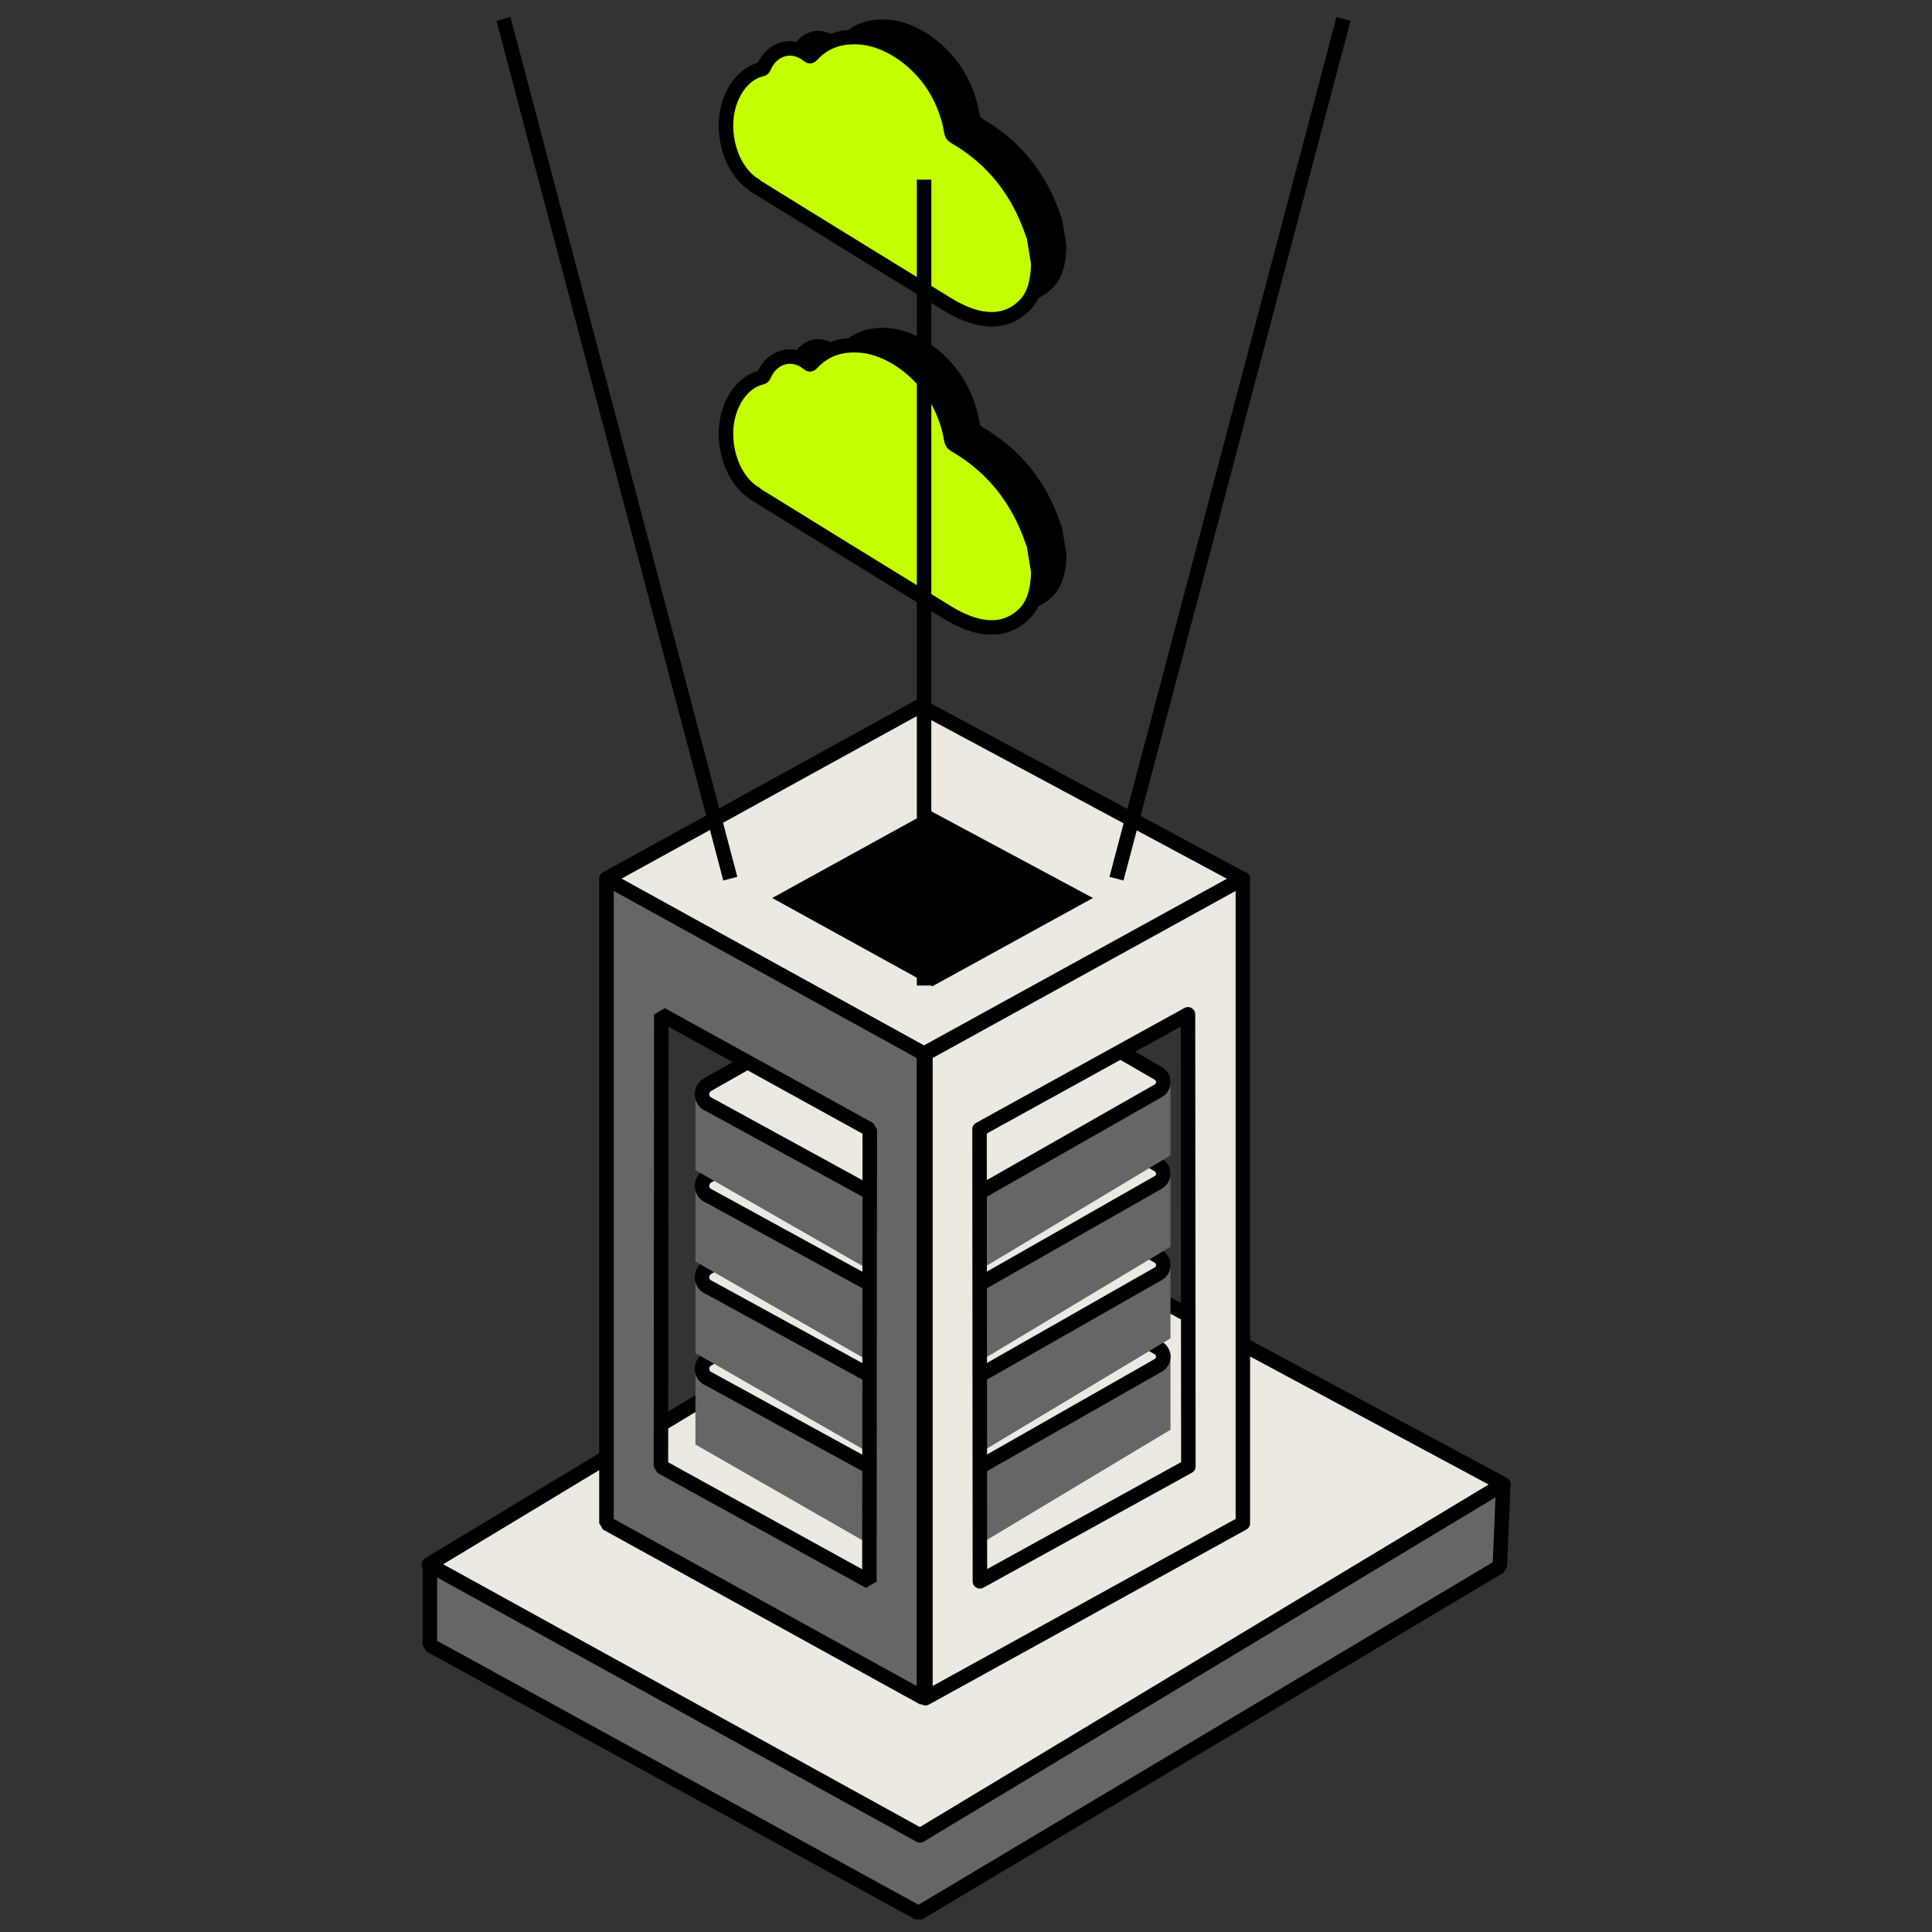 <?xml version="1.0" encoding="UTF-8"?> <svg xmlns="http://www.w3.org/2000/svg" id="Layer_1" viewBox="0 0 100 100"><rect x="0" y="0" width="100" height="100" fill="#333333" stroke="none"/><defs><style>.cls-1,.cls-2,.cls-3,.cls-4,.cls-5,.cls-6{stroke-width:.75px;}.cls-1,.cls-2,.cls-3,.cls-5,.cls-6{stroke:#000;}.cls-1,.cls-3,.cls-6{fill:#ebe9e0;}.cls-1,.cls-6{stroke-linejoin:round;}.cls-2{stroke-linejoin:bevel;}.cls-2,.cls-4{fill:#666;}.cls-3,.cls-4,.cls-5{stroke-miterlimit:10;}.cls-4{stroke:#666;}.cls-5{fill:#c4ff00;}.cls-6{stroke-linecap:round;}</style></defs><polygon class="cls-2" points="77.63 81.08 47.55 99.02 22.25 85.15 22.25 81 77.81 76.82 77.63 81.08"></polygon><polygon class="cls-6" points="47.62 95 22.19 80.98 52.02 62.98 77.81 76.82 47.62 95"></polygon><path class="cls-4" d="m36.37,70.74v3.81l10.81,6.2c.45.25,1,.24,1.45-.01l11.58-6.95v-3.77"></path><path class="cls-6" d="m36.63,71.34l10.56,5.78c.45.25,1,.24,1.45-.01l11.31-6.44c.35-.2.35-.7,0-.9l-10.31-5.97c-.46-.26-1.02-.27-1.48,0l-11.53,6.55c-.39.22-.39.78,0,1Z"></path><path class="cls-4" d="m36.37,66.01v3.81l10.81,6.2c.45.25,1,.24,1.45-.01l11.58-6.95v-3.77"></path><path class="cls-1" d="m36.63,66.6l10.56,5.78c.45.25,1,.24,1.45-.01l11.31-6.44c.35-.2.35-.7,0-.9l-10.31-5.97c-.46-.26-1.02-.27-1.48,0l-11.53,6.55c-.39.22-.39.78,0,1Z"></path><path class="cls-4" d="m36.37,61.27v3.81l10.81,6.2c.45.25,1,.24,1.45-.01l11.58-6.95v-3.77"></path><path class="cls-1" d="m36.63,61.87l10.56,5.78c.45.25,1,.24,1.45-.01l11.31-6.44c.35-.2.35-.7,0-.9l-10.31-5.97c-.46-.26-1.02-.27-1.48,0l-11.53,6.55c-.39.22-.39.78,0,1Z"></path><path class="cls-4" d="m36.37,56.54v3.81l10.81,6.2c.45.25,1,.24,1.45-.01l11.58-6.95v-3.77"></path><path class="cls-1" d="m36.63,57.13l10.56,5.78c.45.25,1,.24,1.45-.01l11.31-6.44c.35-.2.35-.7,0-.9l-10.31-5.97c-.46-.26-1.02-.27-1.48,0l-11.53,6.55c-.39.22-.39.78,0,1Z"></path><polygon class="cls-6" points="47.82 54.54 31.39 45.48 47.63 36.54 64.29 45.48 47.82 54.54"></polygon><path class="cls-2" d="m31.39,45.48v33.36l16.43,9.06v-33.36l-16.43-9.06Zm13.61,36.38l-10.79-5.95.02-23.4,10.79,5.95-.02,23.4Z"></path><path class="cls-6" d="m47.9,54.54v33.36s16.43-9.06,16.43-9.06v-33.36s-16.43,9.06-16.43,9.06Zm2.8,3.91l10.79-5.95.02,23.4-10.79,5.95-.02-23.4Z"></path><path d="m40.5,24.64c2.54,1.57,5.77,3.57,10.01,6.17,1.68,1.03,3.04,1,3.99.04.5-.51.69-1.28.7-2.17-.08-.48-.15-.94-.23-1.4-.02-.04-.04-.08-.05-.11-.77-2.31-2.16-3.95-4.02-5.03-.13-.08-.18-.14-.2-.27-.11-.69-.34-1.35-.68-1.99-.87-1.61-2.5-2.74-3.92-2.89-1.1-.11-1.96.19-2.63.92-.06.06-.1.07-.17.01-.82-.68-1.89-.37-2.3.61-.02.06-.06.09-.11.1-.84.19-1.56,1.02-1.79,2.21-.26,1.39.28,3.08,1.39,3.77Z"></path><path class="cls-5" d="m39.04,25.54c2.54,1.57,5.77,3.57,10.01,6.17,1.68,1.03,3.04,1,3.99.04.5-.51.69-1.28.7-2.17-.08-.48-.15-.94-.23-1.4-.02-.04-.04-.08-.05-.11-.77-2.31-2.16-3.95-4.02-5.03-.13-.08-.18-.14-.2-.27-.11-.69-.34-1.35-.68-1.99-.87-1.61-2.5-2.74-3.92-2.89-1.1-.11-1.96.19-2.63.92-.06.06-.1.07-.17.01-.82-.68-1.89-.37-2.3.61-.02.06-.06.09-.11.1-.84.19-1.56,1.02-1.79,2.21-.26,1.39.28,3.08,1.39,3.77Z"></path><path d="m40.5,8.68c2.54,1.57,5.77,3.57,10.01,6.17,1.68,1.03,3.04,1,3.99.04.5-.51.69-1.28.7-2.17-.08-.48-.15-.94-.23-1.4-.02-.04-.04-.08-.05-.11-.77-2.31-2.16-3.95-4.02-5.03-.13-.08-.18-.14-.2-.27-.11-.69-.34-1.35-.68-1.99-.87-1.61-2.5-2.74-3.92-2.89-1.1-.11-1.96.19-2.63.92-.06.06-.1.07-.17.01-.82-.68-1.89-.37-2.3.61-.02.06-.06.09-.11.1-.84.19-1.56,1.02-1.79,2.21-.26,1.39.28,3.08,1.39,3.77Z"></path><path class="cls-5" d="m39.04,9.59c2.54,1.57,5.77,3.57,10.01,6.17,1.68,1.03,3.04,1,3.99.04.5-.51.69-1.28.7-2.17-.08-.48-.15-.94-.23-1.4-.02-.04-.04-.08-.05-.11-.77-2.31-2.16-3.95-4.02-5.03-.13-.08-.18-.14-.2-.27-.11-.69-.34-1.35-.68-1.99-.87-1.61-2.5-2.74-3.92-2.89-1.1-.11-1.96.19-2.63.92-.06.06-.1.07-.17.01-.82-.68-1.89-.37-2.3.61-.02.06-.06.09-.11.1-.84.19-1.56,1.02-1.79,2.21-.26,1.39.28,3.08,1.39,3.77Z"></path><line class="cls-3" x1="37.8" y1="45.48" x2="26.06" y2=".98"></line><line class="cls-3" x1="57.79" y1="45.48" x2="69.54" y2=".98"></line><line class="cls-3" x1="47.83" y1="51.01" x2="47.83" y2="9.3"></line><polygon points="48.26 51.05 39.97 46.48 48.16 41.97 56.57 46.48 48.26 51.05"></polygon></svg> 